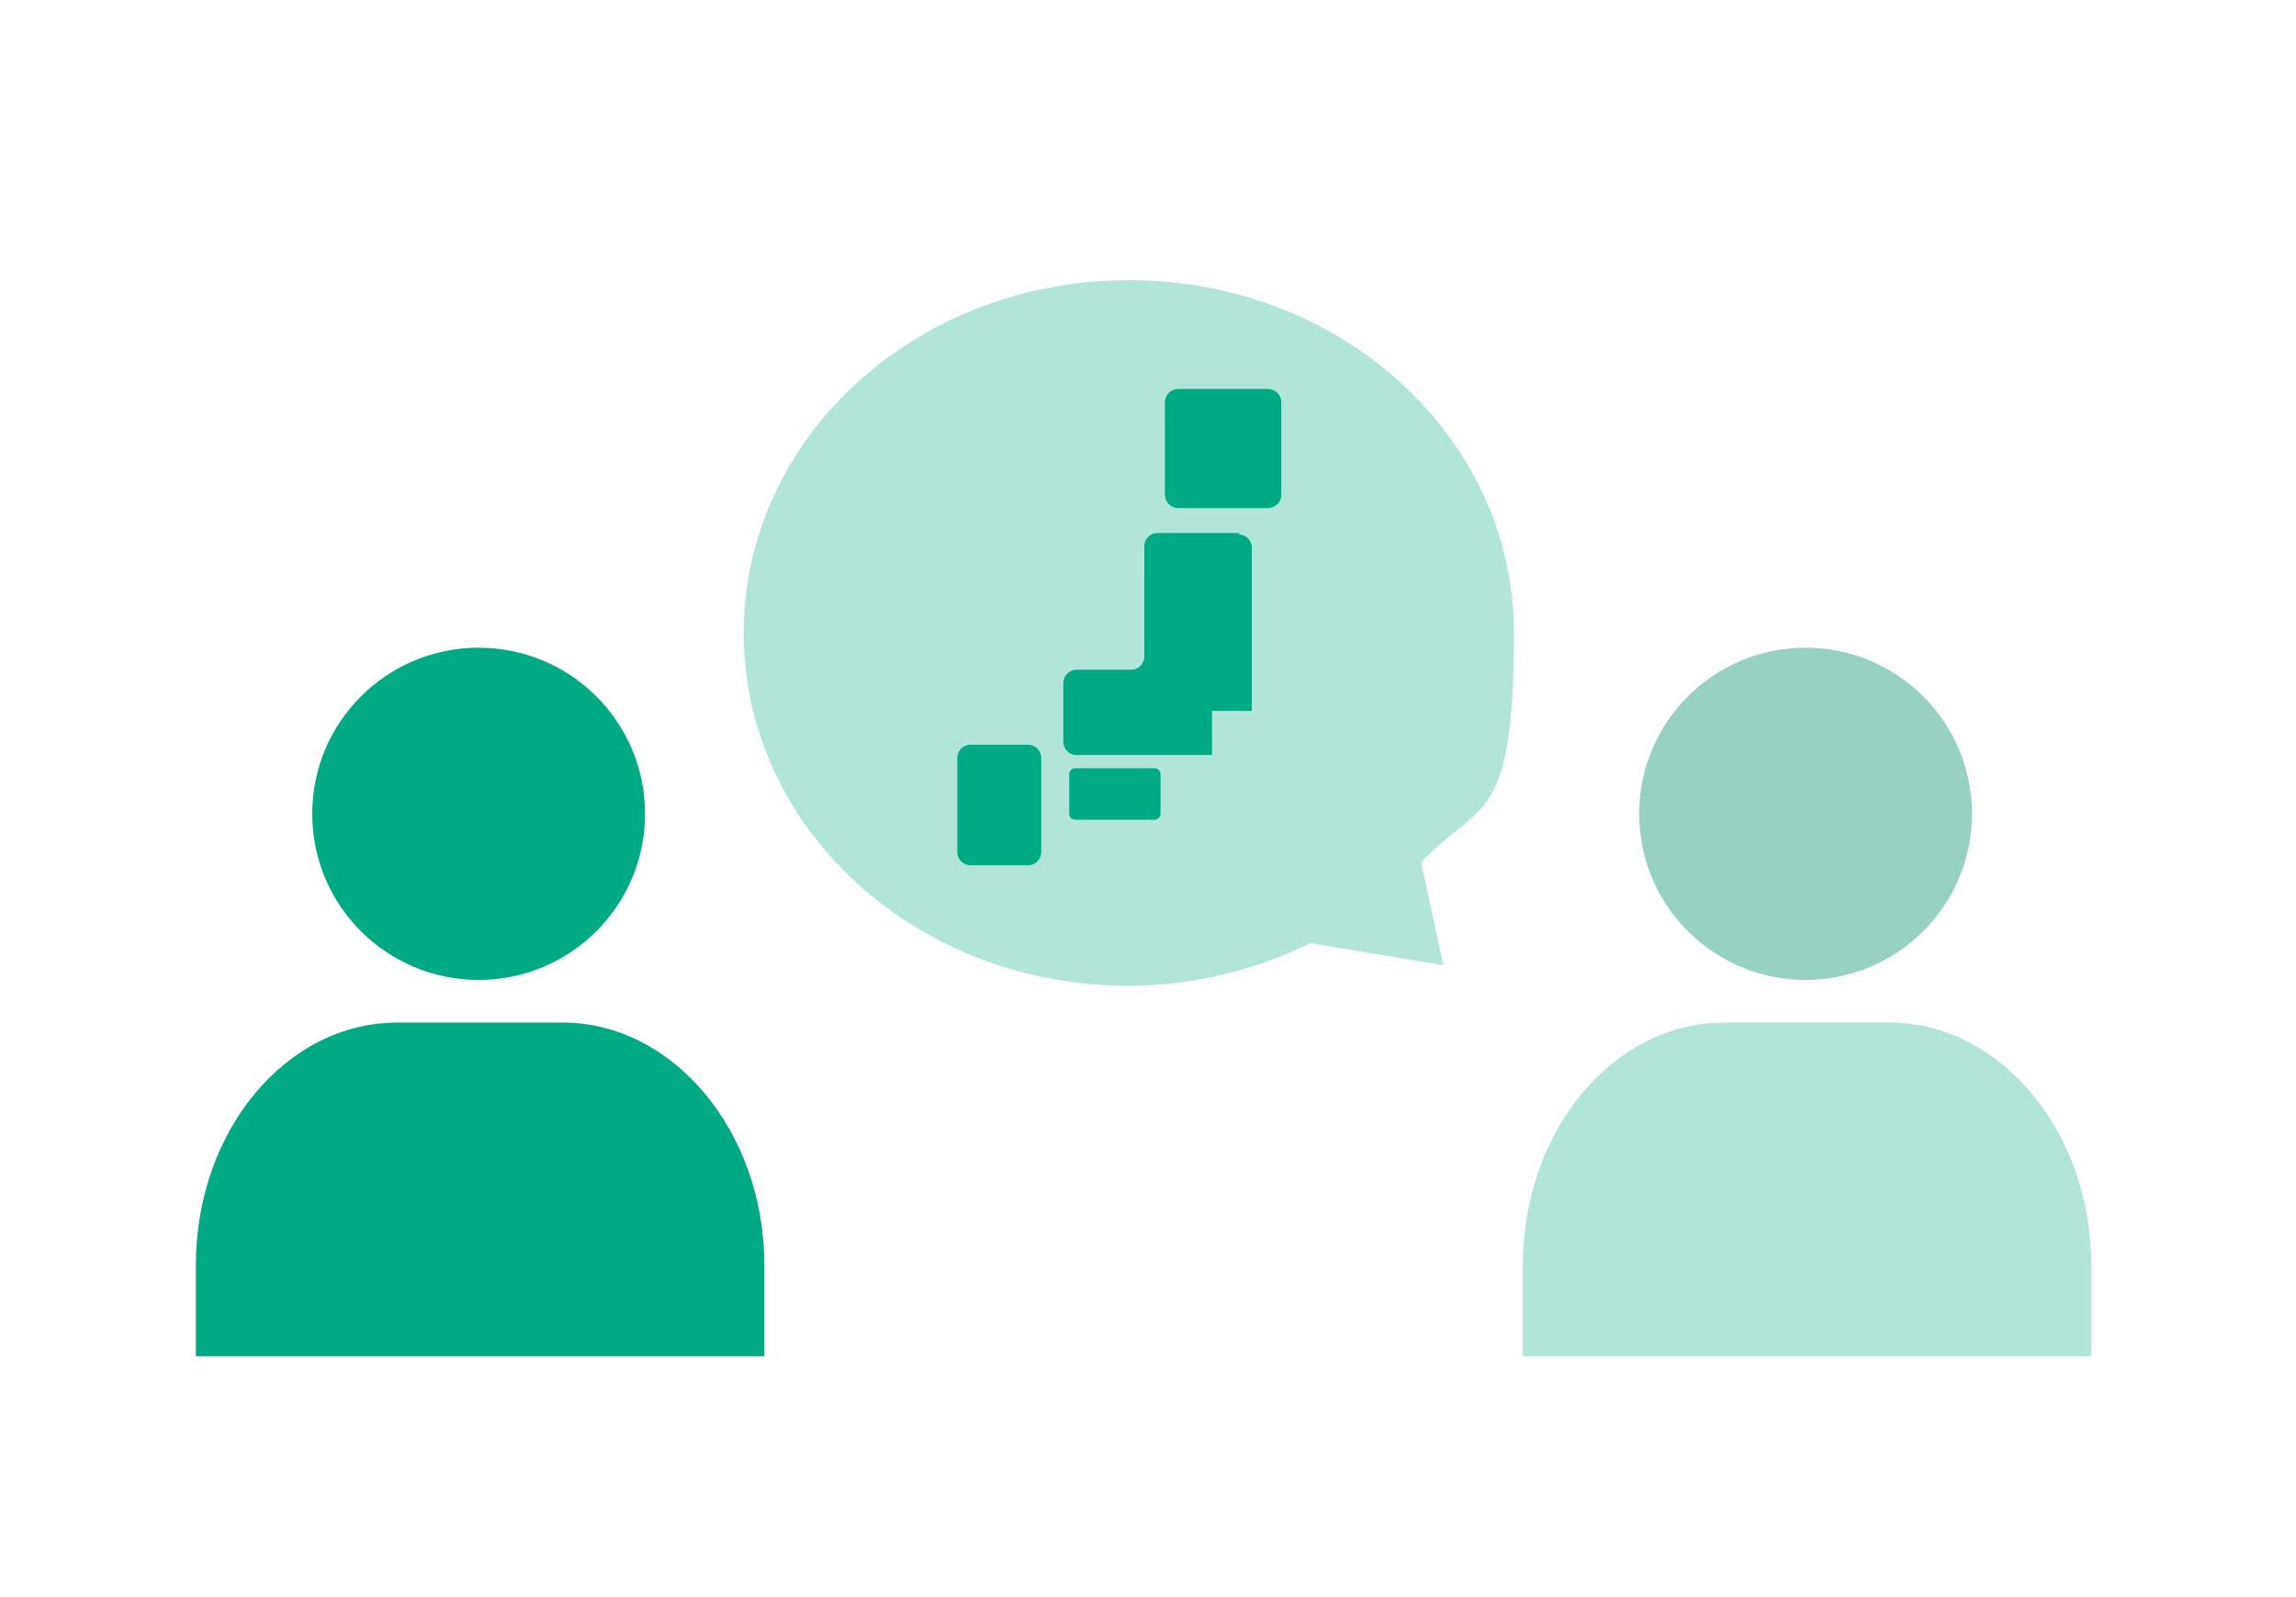 <svg width="174" height="121" viewBox="0 0 174 121" fill="none" xmlns="http://www.w3.org/2000/svg">
<path d="M85.605 21.236C101.677 21.236 114.735 33.157 114.735 47.974C114.735 62.791 112.057 60.675 107.704 65.354L109.378 73.152L99.333 71.481C95.204 73.486 90.516 74.712 85.493 74.712C69.422 74.712 56.363 62.791 56.363 47.974C56.363 33.157 69.422 21.236 85.493 21.236H85.605Z" fill="#B2E5D9"/>
<path d="M36.273 74.267C43.238 74.267 48.885 68.631 48.885 61.678C48.885 54.725 43.238 49.089 36.273 49.089C29.308 49.089 23.661 54.725 23.661 61.678C23.661 68.631 29.308 74.267 36.273 74.267Z" fill="#00AA82"/>
<path d="M57.926 102.787V95.879C57.926 85.741 51.006 77.497 42.635 77.497H30.135C21.652 77.497 14.844 85.741 14.844 95.879V102.787H58.037H57.926Z" fill="#00AA82"/>
<path d="M136.834 74.267C143.799 74.267 149.446 68.631 149.446 61.678C149.446 54.725 143.799 49.089 136.834 49.089C129.869 49.089 124.222 54.725 124.222 61.678C124.222 68.631 129.869 74.267 136.834 74.267Z" fill="#97D1C3"/>
<path d="M158.486 102.787V95.879C158.486 85.741 151.566 77.497 143.196 77.497H130.695C122.213 77.497 115.405 85.741 115.405 95.879V102.787H158.598H158.486Z" fill="#B2E5D9"/>
<path d="M96.096 29.48H89.288C88.733 29.48 88.284 29.929 88.284 30.483V37.502C88.284 38.056 88.733 38.505 89.288 38.505H96.096C96.651 38.505 97.101 38.056 97.101 37.502V30.483C97.101 29.929 96.651 29.48 96.096 29.48Z" fill="#00AA82"/>
<path d="M93.976 40.398H87.726C87.168 40.398 86.721 40.844 86.721 41.401V49.757C86.721 50.314 86.275 50.759 85.717 50.759H81.587C81.029 50.759 80.582 51.205 80.582 51.762V56.218C80.582 56.775 81.029 57.221 81.587 57.221H91.855V53.879H94.869V41.513C94.869 40.956 94.422 40.51 93.864 40.51L93.976 40.398Z" fill="#00AA82"/>
<path d="M77.904 56.441H73.551C72.996 56.441 72.546 56.89 72.546 57.444V64.574C72.546 65.128 72.996 65.577 73.551 65.577H77.904C78.458 65.577 78.908 65.128 78.908 64.574V57.444C78.908 56.89 78.458 56.441 77.904 56.441Z" fill="#00AA82"/>
<path d="M87.502 58.224H81.475C81.229 58.224 81.029 58.423 81.029 58.669V61.677C81.029 61.923 81.229 62.123 81.475 62.123H87.502C87.749 62.123 87.949 61.923 87.949 61.677V58.669C87.949 58.423 87.749 58.224 87.502 58.224Z" fill="#00AA82"/>
</svg>
